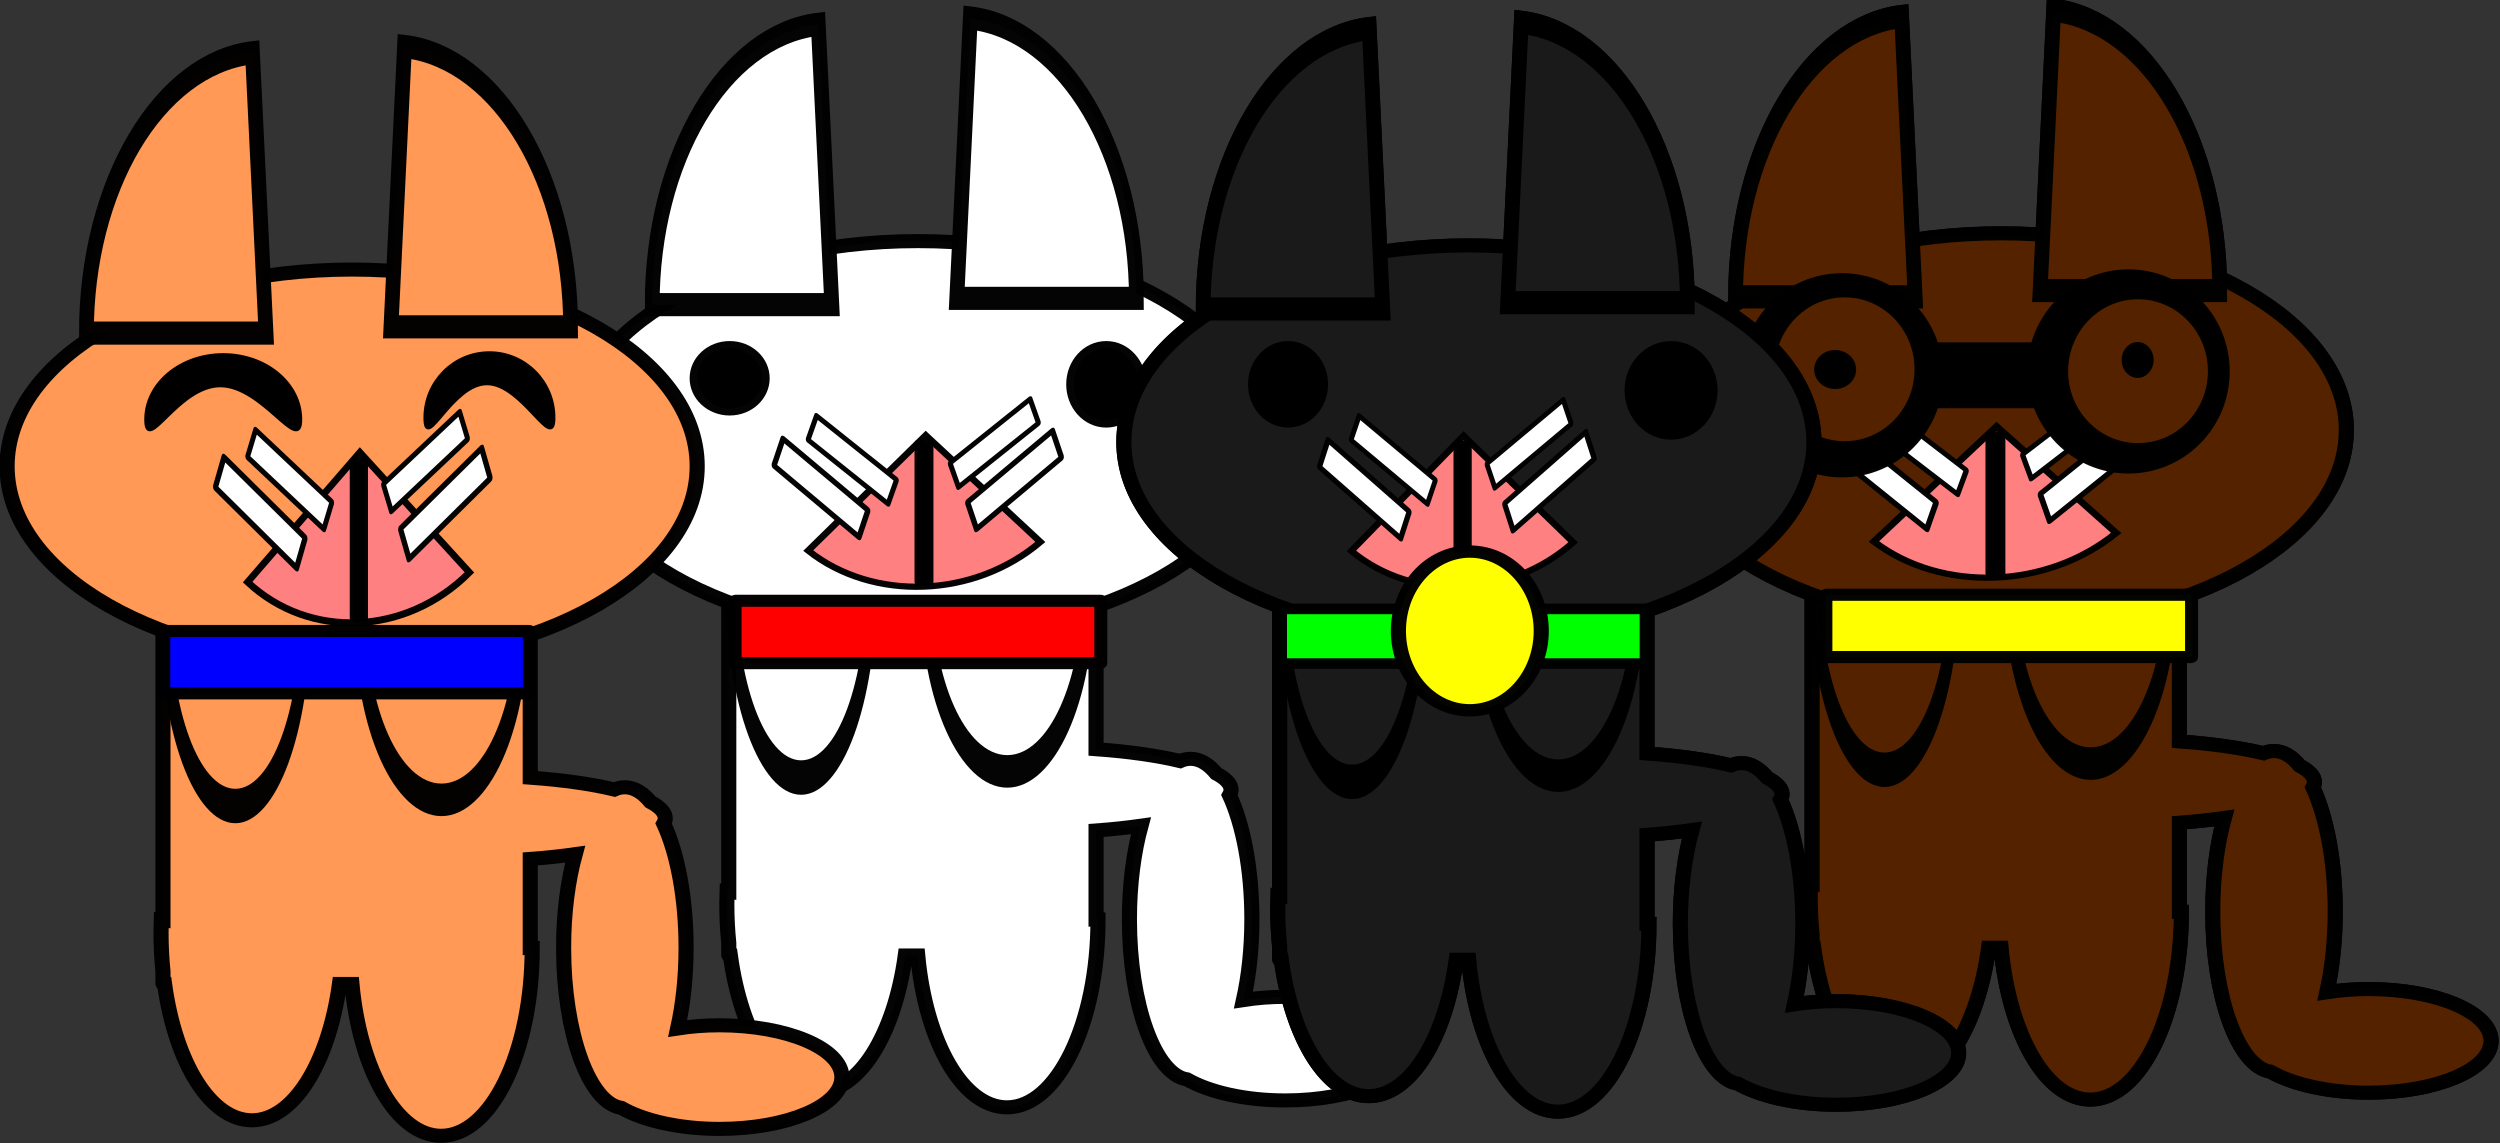 <?xml version="1.0" encoding="UTF-8" standalone="no"?>
<!-- Created with Inkscape (http://www.inkscape.org/) -->

<svg
   xmlns:dc="http://purl.org/dc/elements/1.1/"
   xmlns:cc="http://creativecommons.org/ns#"
   xmlns:rdf="http://www.w3.org/1999/02/22-rdf-syntax-ns#"
   xmlns:svg="http://www.w3.org/2000/svg"
   xmlns="http://www.w3.org/2000/svg"
   xmlns:sodipodi="http://sodipodi.sourceforge.net/DTD/sodipodi-0.dtd"
   xmlns:inkscape="http://www.inkscape.org/namespaces/inkscape"
   width="514.682"
   height="235.365"
   id="svg2"
   version="1.1"
   inkscape:version="0.47 r22583"
   sodipodi:docname="cats.svg">
  <rect width="100%" height="100%" fill="#333333" stroke="none"/>
  <defs
     id="defs4">
    <inkscape:perspective
       sodipodi:type="inkscape:persp3d"
       inkscape:vp_x="0 : 526.18109 : 1"
       inkscape:vp_y="0 : 1000 : 0"
       inkscape:vp_z="744.09448 : 526.18109 : 1"
       inkscape:persp3d-origin="372.04724 : 350.78739 : 1"
       id="perspective10" />
    <inkscape:perspective
       id="perspective2828"
       inkscape:persp3d-origin="0.5 : 0.33333333 : 1"
       inkscape:vp_z="1 : 0.5 : 1"
       inkscape:vp_y="0 : 1000 : 0"
       inkscape:vp_x="0 : 0.5 : 1"
       sodipodi:type="inkscape:persp3d" />
    <inkscape:perspective
       id="perspective2865"
       inkscape:persp3d-origin="0.5 : 0.33333333 : 1"
       inkscape:vp_z="1 : 0.5 : 1"
       inkscape:vp_y="0 : 1000 : 0"
       inkscape:vp_x="0 : 0.5 : 1"
       sodipodi:type="inkscape:persp3d" />
    <inkscape:perspective
       id="perspective2900"
       inkscape:persp3d-origin="0.5 : 0.33333333 : 1"
       inkscape:vp_z="1 : 0.5 : 1"
       inkscape:vp_y="0 : 1000 : 0"
       inkscape:vp_x="0 : 0.5 : 1"
       sodipodi:type="inkscape:persp3d" />
    <inkscape:perspective
       id="perspective3122"
       inkscape:persp3d-origin="0.5 : 0.33333333 : 1"
       inkscape:vp_z="1 : 0.5 : 1"
       inkscape:vp_y="0 : 1000 : 0"
       inkscape:vp_x="0 : 0.5 : 1"
       sodipodi:type="inkscape:persp3d" />
    <inkscape:perspective
       id="perspective3156"
       inkscape:persp3d-origin="0.5 : 0.33333333 : 1"
       inkscape:vp_z="1 : 0.5 : 1"
       inkscape:vp_y="0 : 1000 : 0"
       inkscape:vp_x="0 : 0.5 : 1"
       sodipodi:type="inkscape:persp3d" />
    <inkscape:perspective
       id="perspective3224"
       inkscape:persp3d-origin="0.5 : 0.33333333 : 1"
       inkscape:vp_z="1 : 0.5 : 1"
       inkscape:vp_y="0 : 1000 : 0"
       inkscape:vp_x="0 : 0.5 : 1"
       sodipodi:type="inkscape:persp3d" />
    <inkscape:perspective
       id="perspective3262"
       inkscape:persp3d-origin="0.5 : 0.33333333 : 1"
       inkscape:vp_z="1 : 0.5 : 1"
       inkscape:vp_y="0 : 1000 : 0"
       inkscape:vp_x="0 : 0.5 : 1"
       sodipodi:type="inkscape:persp3d" />
    <inkscape:perspective
       id="perspective3287"
       inkscape:persp3d-origin="0.5 : 0.33333333 : 1"
       inkscape:vp_z="1 : 0.5 : 1"
       inkscape:vp_y="0 : 1000 : 0"
       inkscape:vp_x="0 : 0.5 : 1"
       sodipodi:type="inkscape:persp3d" />
    <inkscape:perspective
       id="perspective3312"
       inkscape:persp3d-origin="0.5 : 0.33333333 : 1"
       inkscape:vp_z="1 : 0.5 : 1"
       inkscape:vp_y="0 : 1000 : 0"
       inkscape:vp_x="0 : 0.5 : 1"
       sodipodi:type="inkscape:persp3d" />
    <inkscape:perspective
       id="perspective3345"
       inkscape:persp3d-origin="0.5 : 0.33333333 : 1"
       inkscape:vp_z="1 : 0.5 : 1"
       inkscape:vp_y="0 : 1000 : 0"
       inkscape:vp_x="0 : 0.5 : 1"
       sodipodi:type="inkscape:persp3d" />
    <inkscape:perspective
       id="perspective3373"
       inkscape:persp3d-origin="0.5 : 0.33333333 : 1"
       inkscape:vp_z="1 : 0.5 : 1"
       inkscape:vp_y="0 : 1000 : 0"
       inkscape:vp_x="0 : 0.5 : 1"
       sodipodi:type="inkscape:persp3d" />
    <inkscape:perspective
       id="perspective3401"
       inkscape:persp3d-origin="0.5 : 0.33333333 : 1"
       inkscape:vp_z="1 : 0.5 : 1"
       inkscape:vp_y="0 : 1000 : 0"
       inkscape:vp_x="0 : 0.5 : 1"
       sodipodi:type="inkscape:persp3d" />
    <inkscape:perspective
       id="perspective3432"
       inkscape:persp3d-origin="0.5 : 0.33333333 : 1"
       inkscape:vp_z="1 : 0.5 : 1"
       inkscape:vp_y="0 : 1000 : 0"
       inkscape:vp_x="0 : 0.5 : 1"
       sodipodi:type="inkscape:persp3d" />
    <inkscape:perspective
       id="perspective3461"
       inkscape:persp3d-origin="0.5 : 0.33333333 : 1"
       inkscape:vp_z="1 : 0.5 : 1"
       inkscape:vp_y="0 : 1000 : 0"
       inkscape:vp_x="0 : 0.5 : 1"
       sodipodi:type="inkscape:persp3d" />
    <inkscape:perspective
       id="perspective3855"
       inkscape:persp3d-origin="0.5 : 0.33333333 : 1"
       inkscape:vp_z="1 : 0.5 : 1"
       inkscape:vp_y="0 : 1000 : 0"
       inkscape:vp_x="0 : 0.5 : 1"
       sodipodi:type="inkscape:persp3d" />
    <inkscape:perspective
       id="perspective3918"
       inkscape:persp3d-origin="0.5 : 0.33333333 : 1"
       inkscape:vp_z="1 : 0.5 : 1"
       inkscape:vp_y="0 : 1000 : 0"
       inkscape:vp_x="0 : 0.5 : 1"
       sodipodi:type="inkscape:persp3d" />
    <inkscape:perspective
       id="perspective3979"
       inkscape:persp3d-origin="0.5 : 0.33333333 : 1"
       inkscape:vp_z="1 : 0.5 : 1"
       inkscape:vp_y="0 : 1000 : 0"
       inkscape:vp_x="0 : 0.5 : 1"
       sodipodi:type="inkscape:persp3d" />
    <inkscape:perspective
       id="perspective4049"
       inkscape:persp3d-origin="0.5 : 0.33333333 : 1"
       inkscape:vp_z="1 : 0.5 : 1"
       inkscape:vp_y="0 : 1000 : 0"
       inkscape:vp_x="0 : 0.5 : 1"
       sodipodi:type="inkscape:persp3d" />
    <inkscape:perspective
       id="perspective4134"
       inkscape:persp3d-origin="0.5 : 0.33333333 : 1"
       inkscape:vp_z="1 : 0.5 : 1"
       inkscape:vp_y="0 : 1000 : 0"
       inkscape:vp_x="0 : 0.5 : 1"
       sodipodi:type="inkscape:persp3d" />
    <inkscape:perspective
       id="perspective4156"
       inkscape:persp3d-origin="0.5 : 0.33333333 : 1"
       inkscape:vp_z="1 : 0.5 : 1"
       inkscape:vp_y="0 : 1000 : 0"
       inkscape:vp_x="0 : 0.5 : 1"
       sodipodi:type="inkscape:persp3d" />
    <inkscape:perspective
       id="perspective4295"
       inkscape:persp3d-origin="0.5 : 0.33333333 : 1"
       inkscape:vp_z="1 : 0.5 : 1"
       inkscape:vp_y="0 : 1000 : 0"
       inkscape:vp_x="0 : 0.5 : 1"
       sodipodi:type="inkscape:persp3d" />
    <inkscape:perspective
       id="perspective5451"
       inkscape:persp3d-origin="0.5 : 0.33333333 : 1"
       inkscape:vp_z="1 : 0.5 : 1"
       inkscape:vp_y="0 : 1000 : 0"
       inkscape:vp_x="0 : 0.5 : 1"
       sodipodi:type="inkscape:persp3d" />
    <inkscape:perspective
       id="perspective5506"
       inkscape:persp3d-origin="0.5 : 0.33333333 : 1"
       inkscape:vp_z="1 : 0.5 : 1"
       inkscape:vp_y="0 : 1000 : 0"
       inkscape:vp_x="0 : 0.5 : 1"
       sodipodi:type="inkscape:persp3d" />
    <inkscape:perspective
       id="perspective5543"
       inkscape:persp3d-origin="0.5 : 0.33333333 : 1"
       inkscape:vp_z="1 : 0.5 : 1"
       inkscape:vp_y="0 : 1000 : 0"
       inkscape:vp_x="0 : 0.5 : 1"
       sodipodi:type="inkscape:persp3d" />
    <inkscape:perspective
       id="perspective5580"
       inkscape:persp3d-origin="0.5 : 0.33333333 : 1"
       inkscape:vp_z="1 : 0.5 : 1"
       inkscape:vp_y="0 : 1000 : 0"
       inkscape:vp_x="0 : 0.5 : 1"
       sodipodi:type="inkscape:persp3d" />
    <inkscape:perspective
       id="perspective5602"
       inkscape:persp3d-origin="0.5 : 0.33333333 : 1"
       inkscape:vp_z="1 : 0.5 : 1"
       inkscape:vp_y="0 : 1000 : 0"
       inkscape:vp_x="0 : 0.5 : 1"
       sodipodi:type="inkscape:persp3d" />
    <inkscape:perspective
       id="perspective5719"
       inkscape:persp3d-origin="0.5 : 0.33333333 : 1"
       inkscape:vp_z="1 : 0.5 : 1"
       inkscape:vp_y="0 : 1000 : 0"
       inkscape:vp_x="0 : 0.5 : 1"
       sodipodi:type="inkscape:persp3d" />
    <inkscape:perspective
       id="perspective5776"
       inkscape:persp3d-origin="0.5 : 0.33333333 : 1"
       inkscape:vp_z="1 : 0.5 : 1"
       inkscape:vp_y="0 : 1000 : 0"
       inkscape:vp_x="0 : 0.5 : 1"
       sodipodi:type="inkscape:persp3d" />
    <inkscape:perspective
       id="perspective5839"
       inkscape:persp3d-origin="0.5 : 0.33333333 : 1"
       inkscape:vp_z="1 : 0.5 : 1"
       inkscape:vp_y="0 : 1000 : 0"
       inkscape:vp_x="0 : 0.5 : 1"
       sodipodi:type="inkscape:persp3d" />
    <inkscape:perspective
       id="perspective5891"
       inkscape:persp3d-origin="0.5 : 0.33333333 : 1"
       inkscape:vp_z="1 : 0.5 : 1"
       inkscape:vp_y="0 : 1000 : 0"
       inkscape:vp_x="0 : 0.5 : 1"
       sodipodi:type="inkscape:persp3d" />
    <inkscape:perspective
       id="perspective5959"
       inkscape:persp3d-origin="0.5 : 0.33333333 : 1"
       inkscape:vp_z="1 : 0.5 : 1"
       inkscape:vp_y="0 : 1000 : 0"
       inkscape:vp_x="0 : 0.5 : 1"
       sodipodi:type="inkscape:persp3d" />
    <inkscape:perspective
       id="perspective5983"
       inkscape:persp3d-origin="0.5 : 0.33333333 : 1"
       inkscape:vp_z="1 : 0.5 : 1"
       inkscape:vp_y="0 : 1000 : 0"
       inkscape:vp_x="0 : 0.5 : 1"
       sodipodi:type="inkscape:persp3d" />
    <inkscape:perspective
       id="perspective6020"
       inkscape:persp3d-origin="0.5 : 0.33333333 : 1"
       inkscape:vp_z="1 : 0.5 : 1"
       inkscape:vp_y="0 : 1000 : 0"
       inkscape:vp_x="0 : 0.5 : 1"
       sodipodi:type="inkscape:persp3d" />
    <inkscape:perspective
       id="perspective6042"
       inkscape:persp3d-origin="0.5 : 0.33333333 : 1"
       inkscape:vp_z="1 : 0.5 : 1"
       inkscape:vp_y="0 : 1000 : 0"
       inkscape:vp_x="0 : 0.5 : 1"
       sodipodi:type="inkscape:persp3d" />
    <inkscape:perspective
       id="perspective6066"
       inkscape:persp3d-origin="0.5 : 0.33333333 : 1"
       inkscape:vp_z="1 : 0.5 : 1"
       inkscape:vp_y="0 : 1000 : 0"
       inkscape:vp_x="0 : 0.5 : 1"
       sodipodi:type="inkscape:persp3d" />
  </defs>
  <sodipodi:namedview
     id="base"
     pagecolor="#ffffff"
     bordercolor="#666666"
     borderopacity="1.0"
     inkscape:pageopacity="0.0"
     inkscape:pageshadow="2"
     inkscape:zoom="0.3"
     inkscape:cx="297.34119"
     inkscape:cy="88.275677"
     inkscape:document-units="px"
     inkscape:current-layer="layer1"
     showgrid="false"
     inkscape:window-width="1022"
     inkscape:window-height="688"
     inkscape:window-x="0"
     inkscape:window-y="27"
     inkscape:window-maximized="1" />
  <g
     inkscape:label="Layer 1"
     inkscape:groupmode="layer"
     id="layer1"
     transform="translate(-77.659,-473.01)">
    <g
       id="g6194"
       transform="matrix(0.802,0,0,0.746,15.346,179.856)">
      <g
         transform="translate(-26.667,10)"
         id="g6087">
        <g
           id="g3798">
          <g
             id="g3057">
            <path
               style="color:#000000;fill:#ffffff;fill-opacity:1;fill-rule:nonzero;stroke:#000000;stroke-width:3.882;stroke-miterlimit:4;stroke-opacity:0.984;stroke-dasharray:none;marker:none;visibility:visible;display:inline;overflow:visible;enable-background:accumulate"
               d="m 291.531,523.781 c -0.062,0 -0.094,0.062 -0.094,0.125 l 0,105.156 L 291,629 c -0.035,1.147 -0.062,2.319 -0.062,3.469 0,3.689 0.17,7.279 0.5,10.75 l 0,3.312 c 0,0.062 0.031,0.125 0.094,0.125 l 0.312,0 c 2.783,21.715 11.761,37.625 22.438,37.625 10.677,0 19.686,-15.909 22.469,-37.625 l 3.188,0 c 2.085,23.876 11.539,41.906 22.906,41.906 12.896,0 23.375,-23.192 23.375,-51.812 l -0.5,0 0,-24.594 c 4.105,-0.316 7.968,-0.773 11.531,-1.312 -1.854,7.269 -2.969,16.177 -2.969,25.812 0,23.571 6.539,42.82 14.781,44.188 5.727,3.507 14.873,5.812 25.219,5.812 17.358,0 31.438,-6.391 31.438,-14.281 0,-7.89 -14.08,-14.312 -31.438,-14.312 -3.773,0 -7.367,0.321 -10.719,0.875 1.36,-6.554 2.156,-14.142 2.156,-22.281 0,-13.795 -2.241,-26.128 -5.75,-34.25 0.258,-0.485 0.406,-0.968 0.406,-1.469 0,-1.596 -1.335,-3.111 -3.781,-4.5 -2.005,-2.614 -4.24,-4.062 -6.594,-4.062 -0.913,0 -1.817,0.204 -2.688,0.625 -5.798,-1.501 -13.2,-2.634 -21.594,-3.281 l 0,-65.812 c 0,-0.062 -0.062,-0.125 -0.125,-0.125 l -94.062,0 z"
               id="rect2816" />
            <path
               sodipodi:type="arc"
               style="color:#000000;fill:#ffffff;fill-opacity:1;fill-rule:nonzero;stroke:#000000;stroke-width:3.882;stroke-miterlimit:4;stroke-opacity:0.984;stroke-dasharray:none;marker:none;visibility:visible;display:inline;overflow:visible;enable-background:accumulate"
               id="path2818"
               sodipodi:cx="320"
               sodipodi:cy="576.64789"
               sodipodi:rx="25.714285"
               sodipodi:ry="21.428572"
               d="m 345.714,576.648 c 0,11.835 -11.513,21.429 -25.714,21.429 -14.202,0 -25.714,-9.594 -25.714,-21.429 0,-0.476 0.019,-0.951 0.057,-1.425 L 320,576.648 z"
               sodipodi:start="0"
               sodipodi:end="3.2081608"
               transform="matrix(0.699,0,0,2.448,86.33,-866.542)" />
            <path
               sodipodi:type="arc"
               style="color:#000000;fill:#ffffff;fill-opacity:1;fill-rule:nonzero;stroke:#000000;stroke-width:3.882;stroke-miterlimit:4;stroke-opacity:0.984;stroke-dasharray:none;marker:none;visibility:visible;display:inline;overflow:visible;enable-background:accumulate"
               id="path2818-9"
               sodipodi:cx="320"
               sodipodi:cy="576.64789"
               sodipodi:rx="25.714285"
               sodipodi:ry="21.428572"
               d="m 345.714,576.648 c 0,11.835 -11.513,21.429 -25.714,21.429 -14.202,0 -25.714,-9.594 -25.714,-21.429 0,-0.476 0.019,-0.951 0.057,-1.425 L 320,576.648 z"
               sodipodi:start="0"
               sodipodi:end="3.2081608"
               transform="matrix(0.806,0,0,2.313,105.013,-787.504)" />
            <path
               sodipodi:type="arc"
               style="color:#000000;fill:#ffffff;fill-opacity:1;fill-rule:nonzero;stroke:#000000;stroke-width:3.882;stroke-miterlimit:4;stroke-opacity:0.984;stroke-dasharray:none;marker:none;visibility:visible;display:inline;overflow:visible;enable-background:accumulate"
               id="path3055"
               sodipodi:cx="340"
               sodipodi:cy="503.79074"
               sodipodi:rx="88.571426"
               sodipodi:ry="54.285713"
               d="m 428.571,503.791 c 0,29.981 -39.655,54.286 -88.571,54.286 -48.917,0 -88.571,-24.305 -88.571,-54.286 0,-29.981 39.655,-54.286 88.571,-54.286 48.917,0 88.571,24.305 88.571,54.286 z" />
          </g>
          <path
             transform="matrix(0.978,0,0,-1.646,910.221,1644.911)"
             sodipodi:end="1.4951832"
             sodipodi:start="0"
             d="m -525.714,716.648 c 0,24.655 -18.997,45.146 -43.582,47.008 l -3.561,-47.008 z"
             sodipodi:ry="47.142857"
             sodipodi:rx="47.142857"
             sodipodi:cy="716.64789"
             sodipodi:cx="-572.85712"
             id="path3451"
             style="color:#000000;fill:#ffffff;fill-opacity:1;fill-rule:nonzero;stroke:#000000;stroke-width:3.882;stroke-miterlimit:4;stroke-opacity:0.984;stroke-dasharray:none;marker:none;visibility:visible;display:inline;overflow:visible;enable-background:accumulate"
             sodipodi:type="arc" />
          <path
             transform="matrix(-0.978,0,0,-1.646,-242.364,1646.645)"
             sodipodi:end="1.4951832"
             sodipodi:start="0"
             d="m -525.714,716.648 c 0,24.655 -18.997,45.146 -43.582,47.008 l -3.561,-47.008 z"
             sodipodi:ry="47.142857"
             sodipodi:rx="47.142857"
             sodipodi:cy="716.64789"
             sodipodi:cx="-572.85712"
             id="path3451-1"
             style="color:#000000;fill:#ffffff;fill-opacity:1;fill-rule:nonzero;stroke:#000000;stroke-width:3.882;stroke-miterlimit:4;stroke-opacity:0.984;stroke-dasharray:none;marker:none;visibility:visible;display:inline;overflow:visible;enable-background:accumulate"
             sodipodi:type="arc" />
        </g>
        <path
           sodipodi:type="arc"
           style="color:#000000;fill:#ff8080;fill-opacity:1;fill-rule:nonzero;stroke:#000000;stroke-width:3.882;stroke-miterlimit:4;stroke-opacity:0.984;stroke-dasharray:none;marker:none;visibility:visible;display:inline;overflow:visible;enable-background:accumulate"
           id="path4120-1-3-8"
           sodipodi:cx="-695"
           sodipodi:cy="565.6955"
           sodipodi:rx="91.666664"
           sodipodi:ry="96.666664"
           d="m -603.333,565.696 c 0,50.555 -36.939,92.571 -84.742,96.39 L -695,565.696 z"
           sodipodi:start="0"
           sodipodi:end="1.4951832"
           transform="matrix(0.321,0.321,-0.336,0.307,755.168,552.528)" />
        <rect
           style="color:#000000;fill:#000000;fill-opacity:1;fill-rule:nonzero;stroke:#000000;stroke-width:1.763;stroke-miterlimit:4;stroke-opacity:0.984;stroke-dasharray:none;marker:none;visibility:visible;display:inline;overflow:visible;enable-background:accumulate"
           id="rect4122-8-3-8"
           width="3.099"
           height="38.471"
           x="340"
           y="505.201"
           ry="0.044" />
        <rect
           style="color:#000000;fill:#ffffff;fill-opacity:1;fill-rule:nonzero;stroke:#000000;stroke-width:1.574;stroke-miterlimit:4;stroke-opacity:0.984;stroke-dasharray:none;marker:none;visibility:visible;display:inline;overflow:visible;enable-background:accumulate"
           id="rect4124-9-8-8"
           width="29.41"
           height="7.767"
           x="486.711"
           y="186.553"
           ry="0.047"
           transform="matrix(0.742,0.67,-0.299,0.954,0,0)" />
        <rect
           style="color:#000000;fill:#ffffff;fill-opacity:1;fill-rule:nonzero;stroke:#000000;stroke-width:1.574;stroke-miterlimit:4;stroke-opacity:0.984;stroke-dasharray:none;marker:none;visibility:visible;display:inline;overflow:visible;enable-background:accumulate"
           id="rect4124-8-6-6-9"
           width="29.41"
           height="7.767"
           x="-228.205"
           y="686.327"
           ry="0.047"
           transform="matrix(-0.742,0.67,0.299,0.954,0,0)" />
        <rect
           style="color:#000000;fill:#ffffff;fill-opacity:1;fill-rule:nonzero;stroke:#000000;stroke-width:1.433;stroke-miterlimit:4;stroke-opacity:0.984;stroke-dasharray:none;marker:none;visibility:visible;display:inline;overflow:visible;enable-background:accumulate"
           id="rect4124-8-8-4-0-7"
           width="27.078"
           height="6.985"
           x="-211.864"
           y="664.457"
           ry="0.042"
           transform="matrix(-0.759,0.652,0.313,0.95,0,0)" />
        <rect
           style="color:#000000;fill:#ffffff;fill-opacity:1;fill-rule:nonzero;stroke:#000000;stroke-width:1.433;stroke-miterlimit:4;stroke-opacity:0.984;stroke-dasharray:none;marker:none;visibility:visible;display:inline;overflow:visible;enable-background:accumulate"
           id="rect4124-8-8-3-3-4-7"
           width="27.078"
           height="6.985"
           x="490.798"
           y="187.075"
           ry="0.042"
           transform="matrix(0.759,0.652,-0.313,0.95,0,0)" />
        <path
           sodipodi:type="arc"
           style="color:#000000;fill:#000000;fill-opacity:1;fill-rule:nonzero;stroke:#000000;stroke-width:3.882;stroke-miterlimit:4;stroke-opacity:0.984;stroke-dasharray:none;marker:none;visibility:visible;display:inline;overflow:visible;enable-background:accumulate"
           id="path5910"
           sodipodi:cx="291.66666"
           sodipodi:cy="487.36218"
           sodipodi:rx="8.333333"
           sodipodi:ry="8.333333"
           d="m 300,487.362 c 0,4.602 -3.731,8.333 -8.333,8.333 -4.602,0 -8.333,-3.731 -8.333,-8.333 0,-4.602 3.731,-8.333 8.333,-8.333 4.602,0 8.333,3.731 8.333,8.333 z" />
        <path
           sodipodi:type="arc"
           style="color:#000000;fill:#000000;fill-opacity:1;fill-rule:nonzero;stroke:#000000;stroke-width:3.882;stroke-miterlimit:4;stroke-opacity:0.984;stroke-dasharray:none;marker:none;visibility:visible;display:inline;overflow:visible;enable-background:accumulate"
           id="path5912"
           sodipodi:cx="388.33334"
           sodipodi:cy="489.02884"
           sodipodi:rx="8.333333"
           sodipodi:ry="10"
           d="m 396.667,489.029 c 0,5.523 -3.731,10 -8.333,10 -4.602,0 -8.333,-4.477 -8.333,-10 0,-5.523 3.731,-10 8.333,-10 4.602,0 8.333,4.477 8.333,10 z" />
        <rect
           style="color:#000000;fill:#ff0000;fill-opacity:1;fill-rule:nonzero;stroke:#000000;stroke-width:3.343;stroke-miterlimit:4;stroke-opacity:0.984;stroke-dasharray:none;marker:none;visibility:visible;display:inline;overflow:visible;enable-background:accumulate"
           id="rect5973"
           width="93.872"
           height="17.206"
           x="293.064"
           y="548.759"
           ry="0.061" />
      </g>
      <g
         transform="translate(-833.333,20)"
         id="g6172">
        <g
           transform="translate(560,-163.333)"
           id="g3953-5-5"
           style="fill:#ff9955">
          <g
             id="g3798-2-9-4-4"
             transform="translate(98.093,184.519)"
             style="fill:#ff9955">
            <g
               id="g4111"
               transform="translate(3.333,-23.333)">
              <g
                 style="fill:#ff9955"
                 id="g3057-9-6-4-1">
                <path
                   style="color:#000000;fill:#ff9955;fill-opacity:1;fill-rule:nonzero;stroke:#000000;stroke-width:3.882;stroke-miterlimit:4;stroke-opacity:0.984;stroke-dasharray:none;marker:none;visibility:visible;display:inline;overflow:visible;enable-background:accumulate"
                   d="m 291.531,523.781 c -0.062,0 -0.094,0.062 -0.094,0.125 l 0,105.156 L 291,629 c -0.035,1.147 -0.062,2.319 -0.062,3.469 0,3.689 0.17,7.279 0.5,10.75 l 0,3.312 c 0,0.062 0.031,0.125 0.094,0.125 l 0.312,0 c 2.783,21.715 11.761,37.625 22.438,37.625 10.677,0 19.686,-15.909 22.469,-37.625 l 3.188,0 c 2.085,23.876 11.539,41.906 22.906,41.906 12.896,0 23.375,-23.192 23.375,-51.812 l -0.5,0 0,-24.594 c 4.105,-0.316 7.968,-0.773 11.531,-1.312 -1.854,7.269 -2.969,16.177 -2.969,25.812 0,23.571 6.539,42.82 14.781,44.188 5.727,3.507 14.873,5.812 25.219,5.812 17.358,0 31.438,-6.391 31.438,-14.281 0,-7.89 -14.08,-14.312 -31.438,-14.312 -3.773,0 -7.367,0.321 -10.719,0.875 1.36,-6.554 2.156,-14.142 2.156,-22.281 0,-13.795 -2.241,-26.128 -5.75,-34.25 0.258,-0.485 0.406,-0.968 0.406,-1.469 0,-1.596 -1.335,-3.111 -3.781,-4.5 -2.005,-2.614 -4.24,-4.062 -6.594,-4.062 -0.913,0 -1.817,0.204 -2.688,0.625 -5.798,-1.501 -13.2,-2.634 -21.594,-3.281 l 0,-65.812 c 0,-0.062 -0.062,-0.125 -0.125,-0.125 l -94.062,0 z"
                   id="rect2816-3-3-4-8" />
                <path
                   sodipodi:type="arc"
                   style="color:#000000;fill:#ff9955;fill-opacity:1;fill-rule:nonzero;stroke:#000000;stroke-width:3.882;stroke-miterlimit:4;stroke-opacity:0.984;stroke-dasharray:none;marker:none;visibility:visible;display:inline;overflow:visible;enable-background:accumulate"
                   id="path2818-90-8-7-5"
                   sodipodi:cx="320"
                   sodipodi:cy="576.64789"
                   sodipodi:rx="25.714285"
                   sodipodi:ry="21.428572"
                   d="m 345.714,576.648 c 0,11.835 -11.513,21.429 -25.714,21.429 -14.202,0 -25.714,-9.594 -25.714,-21.429 0,-0.476 0.019,-0.951 0.057,-1.425 L 320,576.648 z"
                   sodipodi:start="0"
                   sodipodi:end="3.2081608"
                   transform="matrix(0.699,0,0,2.448,86.33,-866.542)" />
                <path
                   sodipodi:type="arc"
                   style="color:#000000;fill:#ff9955;fill-opacity:1;fill-rule:nonzero;stroke:#000000;stroke-width:3.882;stroke-miterlimit:4;stroke-opacity:0.984;stroke-dasharray:none;marker:none;visibility:visible;display:inline;overflow:visible;enable-background:accumulate"
                   id="path2818-9-8-5-6-9"
                   sodipodi:cx="320"
                   sodipodi:cy="576.64789"
                   sodipodi:rx="25.714285"
                   sodipodi:ry="21.428572"
                   d="m 345.714,576.648 c 0,11.835 -11.513,21.429 -25.714,21.429 -14.202,0 -25.714,-9.594 -25.714,-21.429 0,-0.476 0.019,-0.951 0.057,-1.425 L 320,576.648 z"
                   sodipodi:start="0"
                   sodipodi:end="3.2081608"
                   transform="matrix(0.806,0,0,2.313,105.013,-787.504)" />
                <path
                   sodipodi:type="arc"
                   style="color:#000000;fill:#ff9955;fill-opacity:1;fill-rule:nonzero;stroke:#000000;stroke-width:3.882;stroke-miterlimit:4;stroke-opacity:0.984;stroke-dasharray:none;marker:none;visibility:visible;display:inline;overflow:visible;enable-background:accumulate"
                   id="path3055-8-6-3-7"
                   sodipodi:cx="340"
                   sodipodi:cy="503.79074"
                   sodipodi:rx="88.571426"
                   sodipodi:ry="54.285713"
                   d="m 428.571,503.791 c 0,29.981 -39.655,54.286 -88.571,54.286 -48.917,0 -88.571,-24.305 -88.571,-54.286 0,-29.981 39.655,-54.286 88.571,-54.286 48.917,0 88.571,24.305 88.571,54.286 z" />
              </g>
              <path
                 transform="matrix(0.978,0,0,-1.646,910.221,1644.911)"
                 sodipodi:end="1.4951832"
                 sodipodi:start="0"
                 d="m -525.714,716.648 c 0,24.655 -18.997,45.146 -43.582,47.008 l -3.561,-47.008 z"
                 sodipodi:ry="47.142857"
                 sodipodi:rx="47.142857"
                 sodipodi:cy="716.64789"
                 sodipodi:cx="-572.85712"
                 id="path3451-5-1-1-5"
                 style="color:#000000;fill:#ff9955;fill-opacity:1;fill-rule:nonzero;stroke:#000000;stroke-width:3.882;stroke-miterlimit:4;stroke-opacity:0.984;stroke-dasharray:none;marker:none;visibility:visible;display:inline;overflow:visible;enable-background:accumulate"
                 sodipodi:type="arc" />
              <path
                 transform="matrix(-0.978,0,0,-1.646,-242.364,1646.645)"
                 sodipodi:end="1.4951832"
                 sodipodi:start="0"
                 d="m -525.714,716.648 c 0,24.655 -18.997,45.146 -43.582,47.008 l -3.561,-47.008 z"
                 sodipodi:ry="47.142857"
                 sodipodi:rx="47.142857"
                 sodipodi:cy="716.64789"
                 sodipodi:cx="-572.85712"
                 id="path3451-1-0-1-7-3"
                 style="color:#000000;fill:#ff9955;fill-opacity:1;fill-rule:nonzero;stroke:#000000;stroke-width:3.882;stroke-miterlimit:4;stroke-opacity:0.984;stroke-dasharray:none;marker:none;visibility:visible;display:inline;overflow:visible;enable-background:accumulate"
                 sodipodi:type="arc" />
            </g>
          </g>
        </g>
        <g
           id="g5756"
           transform="matrix(0.444,0,0,0.5,1106.75,154.682)">
          <path
             transform="matrix(0.691,0.723,-0.723,0.691,656.493,797.83)"
             sodipodi:end="1.4951832"
             sodipodi:start="0"
             d="m -603.333,565.696 c 0,50.555 -36.939,92.571 -84.742,96.39 L -695,565.696 z"
             sodipodi:ry="96.666664"
             sodipodi:rx="91.666664"
             sodipodi:cy="565.6955"
             sodipodi:cx="-695"
             id="path4120-1"
             style="color:#000000;fill:#ff8080;fill-opacity:1;fill-rule:nonzero;stroke:#000000;stroke-width:3.882;stroke-miterlimit:4;stroke-opacity:0.984;stroke-dasharray:none;marker:none;visibility:visible;display:inline;overflow:visible;enable-background:accumulate"
             sodipodi:type="arc" />
          <rect
             ry="0.1"
             y="691.211"
             x="-236.667"
             height="86.667"
             width="6.667"
             id="rect4122-8"
             style="color:#000000;fill:#000000;fill-opacity:1;fill-rule:nonzero;stroke:#000000;stroke-width:3.882;stroke-miterlimit:4;stroke-opacity:0.984;stroke-dasharray:none;marker:none;visibility:visible;display:inline;overflow:visible;enable-background:accumulate" />
          <rect
             transform="matrix(0.727,0.687,-0.287,0.958,0,0)"
             ry="0.105"
             y="799.842"
             x="-112.495"
             height="17.428"
             width="64.628"
             id="rect4124-9"
             style="color:#000000;fill:#ffffff;fill-opacity:1;fill-rule:nonzero;stroke:#000000;stroke-width:3.496;stroke-miterlimit:4;stroke-opacity:0.984;stroke-dasharray:none;marker:none;visibility:visible;display:inline;overflow:visible;enable-background:accumulate" />
          <rect
             transform="matrix(-0.727,0.687,0.287,0.958,0,0)"
             ry="0.105"
             y="431.603"
             x="393.695"
             height="17.428"
             width="64.628"
             id="rect4124-8-6"
             style="color:#000000;fill:#ffffff;fill-opacity:1;fill-rule:nonzero;stroke:#000000;stroke-width:3.496;stroke-miterlimit:4;stroke-opacity:0.984;stroke-dasharray:none;marker:none;visibility:visible;display:inline;overflow:visible;enable-background:accumulate" />
          <rect
             transform="matrix(-0.743,0.669,0.3,0.954,0,0)"
             ry="0.094"
             y="413.638"
             x="402.639"
             height="15.669"
             width="59.436"
             id="rect4124-8-8-4"
             style="color:#000000;fill:#ffffff;fill-opacity:1;fill-rule:nonzero;stroke:#000000;stroke-width:3.179;stroke-miterlimit:4;stroke-opacity:0.984;stroke-dasharray:none;marker:none;visibility:visible;display:inline;overflow:visible;enable-background:accumulate" />
          <rect
             transform="matrix(0.743,0.669,-0.3,0.954,0,0)"
             ry="0.094"
             y="766.055"
             x="-85.092"
             height="15.669"
             width="59.436"
             id="rect4124-8-8-3-3"
             style="color:#000000;fill:#ffffff;fill-opacity:1;fill-rule:nonzero;stroke:#000000;stroke-width:3.179;stroke-miterlimit:4;stroke-opacity:0.984;stroke-dasharray:none;marker:none;visibility:visible;display:inline;overflow:visible;enable-background:accumulate" />
        </g>
        <path
           style="color:#000000;fill:#000000;fill-opacity:1;fill-rule:nonzero;stroke:#000000;stroke-width:0.928;stroke-miterlimit:4;stroke-opacity:0.984;marker:none;visibility:visible;display:inline;overflow:visible;enable-background:accumulate"
           d="m 988.144,488.729 c 0,9.855 -9.617,-9.347 -20.558,-9.347 -10.941,0 -19.063,19.201 -19.063,9.347 0,-9.855 8.869,-17.843 19.81,-17.843 10.941,0 19.81,7.989 19.81,17.843 z"
           id="path5922"
           sodipodi:nodetypes="csssc" />
        <path
           style="color:#000000;fill:#000000;fill-opacity:1;fill-rule:nonzero;stroke:#000000;stroke-width:0.849;stroke-miterlimit:4;stroke-opacity:0.984;marker:none;visibility:visible;display:inline;overflow:visible;enable-background:accumulate"
           d="m 1053.183,488.239 c 0,9.892 -8.018,-9.382 -17.14,-9.382 -9.122,0 -15.893,19.275 -15.893,9.382 0,-9.892 7.395,-17.912 16.517,-17.912 9.122,0 16.517,8.019 16.517,17.912 z"
           id="path5922-2"
           sodipodi:nodetypes="csssc" />
        <rect
           style="color:#000000;fill:#0000ff;fill-opacity:1;fill-rule:nonzero;stroke:#000000;stroke-width:3.343;stroke-miterlimit:4;stroke-opacity:0.984;stroke-dasharray:none;marker:none;visibility:visible;display:inline;overflow:visible;enable-background:accumulate"
           id="rect5973-2"
           width="93.872"
           height="17.206"
           x="953.064"
           y="547.093"
           ry="0.061" />
      </g>
      <g
         transform="translate(-196.667,0)"
         id="g6137">
        <g
           transform="translate(93.333,-376.667)"
           id="g3953-5"
           style="fill:#552200">
          <g
             id="g3798-2-98"
             transform="translate(354.76,384.519)"
             style="fill:#552200">
            <g
               id="g3057-9-4"
               style="fill:#552200">
              <path
                 id="rect2816-3-8"
                 d="m 291.531,523.781 c -0.062,0 -0.094,0.062 -0.094,0.125 l 0,105.156 L 291,629 c -0.035,1.147 -0.062,2.319 -0.062,3.469 0,3.689 0.17,7.279 0.5,10.75 l 0,3.312 c 0,0.062 0.031,0.125 0.094,0.125 l 0.312,0 c 2.783,21.715 11.761,37.625 22.438,37.625 10.677,0 19.686,-15.909 22.469,-37.625 l 3.188,0 c 2.085,23.876 11.539,41.906 22.906,41.906 12.896,0 23.375,-23.192 23.375,-51.812 l -0.5,0 0,-24.594 c 4.105,-0.316 7.968,-0.773 11.531,-1.312 -1.854,7.269 -2.969,16.177 -2.969,25.812 0,23.571 6.539,42.82 14.781,44.188 5.727,3.507 14.873,5.812 25.219,5.812 17.358,0 31.438,-6.391 31.438,-14.281 0,-7.89 -14.08,-14.312 -31.438,-14.312 -3.773,0 -7.367,0.321 -10.719,0.875 1.36,-6.554 2.156,-14.142 2.156,-22.281 0,-13.795 -2.241,-26.128 -5.75,-34.25 0.258,-0.485 0.406,-0.968 0.406,-1.469 0,-1.596 -1.335,-3.111 -3.781,-4.5 -2.005,-2.614 -4.24,-4.062 -6.594,-4.062 -0.913,0 -1.817,0.204 -2.688,0.625 -5.798,-1.501 -13.2,-2.634 -21.594,-3.281 l 0,-65.812 c 0,-0.062 -0.062,-0.125 -0.125,-0.125 l -94.062,0 z"
                 style="color:#000000;fill:#552200;fill-opacity:1;fill-rule:nonzero;stroke:#000000;stroke-width:3.882;stroke-miterlimit:4;stroke-opacity:0.984;stroke-dasharray:none;marker:none;visibility:visible;display:inline;overflow:visible;enable-background:accumulate" />
              <path
                 transform="matrix(0.699,0,0,2.448,86.33,-866.542)"
                 sodipodi:end="3.2081608"
                 sodipodi:start="0"
                 d="m 345.714,576.648 c 0,11.835 -11.513,21.429 -25.714,21.429 -14.202,0 -25.714,-9.594 -25.714,-21.429 0,-0.476 0.019,-0.951 0.057,-1.425 L 320,576.648 z"
                 sodipodi:ry="21.428572"
                 sodipodi:rx="25.714285"
                 sodipodi:cy="576.64789"
                 sodipodi:cx="320"
                 id="path2818-90-1"
                 style="color:#000000;fill:#552200;fill-opacity:1;fill-rule:nonzero;stroke:#000000;stroke-width:3.882;stroke-miterlimit:4;stroke-opacity:0.984;stroke-dasharray:none;marker:none;visibility:visible;display:inline;overflow:visible;enable-background:accumulate"
                 sodipodi:type="arc" />
              <path
                 transform="matrix(0.806,0,0,2.313,105.013,-787.504)"
                 sodipodi:end="3.2081608"
                 sodipodi:start="0"
                 d="m 345.714,576.648 c 0,11.835 -11.513,21.429 -25.714,21.429 -14.202,0 -25.714,-9.594 -25.714,-21.429 0,-0.476 0.019,-0.951 0.057,-1.425 L 320,576.648 z"
                 sodipodi:ry="21.428572"
                 sodipodi:rx="25.714285"
                 sodipodi:cy="576.64789"
                 sodipodi:cx="320"
                 id="path2818-9-8-0"
                 style="color:#000000;fill:#552200;fill-opacity:1;fill-rule:nonzero;stroke:#000000;stroke-width:3.882;stroke-miterlimit:4;stroke-opacity:0.984;stroke-dasharray:none;marker:none;visibility:visible;display:inline;overflow:visible;enable-background:accumulate"
                 sodipodi:type="arc" />
              <path
                 d="m 428.571,503.791 c 0,29.981 -39.655,54.286 -88.571,54.286 -48.917,0 -88.571,-24.305 -88.571,-54.286 0,-29.981 39.655,-54.286 88.571,-54.286 48.917,0 88.571,24.305 88.571,54.286 z"
                 sodipodi:ry="54.285713"
                 sodipodi:rx="88.571426"
                 sodipodi:cy="503.79074"
                 sodipodi:cx="340"
                 id="path3055-8-3"
                 style="color:#000000;fill:#552200;fill-opacity:1;fill-rule:nonzero;stroke:#000000;stroke-width:3.882;stroke-miterlimit:4;stroke-opacity:0.984;stroke-dasharray:none;marker:none;visibility:visible;display:inline;overflow:visible;enable-background:accumulate"
                 sodipodi:type="arc" />
            </g>
            <path
               sodipodi:type="arc"
               style="color:#000000;fill:#552200;fill-opacity:1;fill-rule:nonzero;stroke:#000000;stroke-width:3.882;stroke-miterlimit:4;stroke-opacity:0.984;stroke-dasharray:none;marker:none;visibility:visible;display:inline;overflow:visible;enable-background:accumulate"
               id="path3451-5-0"
               sodipodi:cx="-572.85712"
               sodipodi:cy="716.64789"
               sodipodi:rx="47.142857"
               sodipodi:ry="47.142857"
               d="m -525.714,716.648 c 0,24.655 -18.997,45.146 -43.582,47.008 l -3.561,-47.008 z"
               sodipodi:start="0"
               sodipodi:end="1.4951832"
               transform="matrix(0.978,0,0,-1.646,910.221,1644.911)" />
            <path
               sodipodi:type="arc"
               style="color:#000000;fill:#552200;fill-opacity:1;fill-rule:nonzero;stroke:#000000;stroke-width:3.882;stroke-miterlimit:4;stroke-opacity:0.984;stroke-dasharray:none;marker:none;visibility:visible;display:inline;overflow:visible;enable-background:accumulate"
               id="path3451-1-0-4"
               sodipodi:cx="-572.85712"
               sodipodi:cy="716.64789"
               sodipodi:rx="47.142857"
               sodipodi:ry="47.142857"
               d="m -525.714,716.648 c 0,24.655 -18.997,45.146 -43.582,47.008 l -3.561,-47.008 z"
               sodipodi:start="0"
               sodipodi:end="1.4951832"
               transform="matrix(-0.978,0,0,-1.646,-242.364,1646.645)" />
          </g>
          <g
             id="g3798-2-9-4"
             transform="translate(354.76,384.519)"
             style="fill:#552200">
            <g
               id="g3057-9-6-4"
               style="fill:#552200">
              <path
                 id="rect2816-3-3-4"
                 d="m 291.531,523.781 c -0.062,0 -0.094,0.062 -0.094,0.125 l 0,105.156 L 291,629 c -0.035,1.147 -0.062,2.319 -0.062,3.469 0,3.689 0.17,7.279 0.5,10.75 l 0,3.312 c 0,0.062 0.031,0.125 0.094,0.125 l 0.312,0 c 2.783,21.715 11.761,37.625 22.438,37.625 10.677,0 19.686,-15.909 22.469,-37.625 l 3.188,0 c 2.085,23.876 11.539,41.906 22.906,41.906 12.896,0 23.375,-23.192 23.375,-51.812 l -0.5,0 0,-24.594 c 4.105,-0.316 7.968,-0.773 11.531,-1.312 -1.854,7.269 -2.969,16.177 -2.969,25.812 0,23.571 6.539,42.82 14.781,44.188 5.727,3.507 14.873,5.812 25.219,5.812 17.358,0 31.438,-6.391 31.438,-14.281 0,-7.89 -14.08,-14.312 -31.438,-14.312 -3.773,0 -7.367,0.321 -10.719,0.875 1.36,-6.554 2.156,-14.142 2.156,-22.281 0,-13.795 -2.241,-26.128 -5.75,-34.25 0.258,-0.485 0.406,-0.968 0.406,-1.469 0,-1.596 -1.335,-3.111 -3.781,-4.5 -2.005,-2.614 -4.24,-4.062 -6.594,-4.062 -0.913,0 -1.817,0.204 -2.688,0.625 -5.798,-1.501 -13.2,-2.634 -21.594,-3.281 l 0,-65.812 c 0,-0.062 -0.062,-0.125 -0.125,-0.125 l -94.062,0 z"
                 style="color:#000000;fill:#552200;fill-opacity:1;fill-rule:nonzero;stroke:#000000;stroke-width:3.882;stroke-miterlimit:4;stroke-opacity:0.984;stroke-dasharray:none;marker:none;visibility:visible;display:inline;overflow:visible;enable-background:accumulate" />
              <path
                 transform="matrix(0.699,0,0,2.448,86.33,-866.542)"
                 sodipodi:end="3.2081608"
                 sodipodi:start="0"
                 d="m 345.714,576.648 c 0,11.835 -11.513,21.429 -25.714,21.429 -14.202,0 -25.714,-9.594 -25.714,-21.429 0,-0.476 0.019,-0.951 0.057,-1.425 L 320,576.648 z"
                 sodipodi:ry="21.428572"
                 sodipodi:rx="25.714285"
                 sodipodi:cy="576.64789"
                 sodipodi:cx="320"
                 id="path2818-90-8-7"
                 style="color:#000000;fill:#552200;fill-opacity:1;fill-rule:nonzero;stroke:#000000;stroke-width:3.882;stroke-miterlimit:4;stroke-opacity:0.984;stroke-dasharray:none;marker:none;visibility:visible;display:inline;overflow:visible;enable-background:accumulate"
                 sodipodi:type="arc" />
              <path
                 transform="matrix(0.806,0,0,2.313,105.013,-787.504)"
                 sodipodi:end="3.2081608"
                 sodipodi:start="0"
                 d="m 345.714,576.648 c 0,11.835 -11.513,21.429 -25.714,21.429 -14.202,0 -25.714,-9.594 -25.714,-21.429 0,-0.476 0.019,-0.951 0.057,-1.425 L 320,576.648 z"
                 sodipodi:ry="21.428572"
                 sodipodi:rx="25.714285"
                 sodipodi:cy="576.64789"
                 sodipodi:cx="320"
                 id="path2818-9-8-5-6"
                 style="color:#000000;fill:#552200;fill-opacity:1;fill-rule:nonzero;stroke:#000000;stroke-width:3.882;stroke-miterlimit:4;stroke-opacity:0.984;stroke-dasharray:none;marker:none;visibility:visible;display:inline;overflow:visible;enable-background:accumulate"
                 sodipodi:type="arc" />
              <path
                 d="m 428.571,503.791 c 0,29.981 -39.655,54.286 -88.571,54.286 -48.917,0 -88.571,-24.305 -88.571,-54.286 0,-29.981 39.655,-54.286 88.571,-54.286 48.917,0 88.571,24.305 88.571,54.286 z"
                 sodipodi:ry="54.285713"
                 sodipodi:rx="88.571426"
                 sodipodi:cy="503.79074"
                 sodipodi:cx="340"
                 id="path3055-8-6-3"
                 style="color:#000000;fill:#552200;fill-opacity:1;fill-rule:nonzero;stroke:#000000;stroke-width:3.882;stroke-miterlimit:4;stroke-opacity:0.984;stroke-dasharray:none;marker:none;visibility:visible;display:inline;overflow:visible;enable-background:accumulate"
                 sodipodi:type="arc" />
            </g>
            <path
               sodipodi:type="arc"
               style="color:#000000;fill:#552200;fill-opacity:1;fill-rule:nonzero;stroke:#000000;stroke-width:3.882;stroke-miterlimit:4;stroke-opacity:0.984;stroke-dasharray:none;marker:none;visibility:visible;display:inline;overflow:visible;enable-background:accumulate"
               id="path3451-5-1-1"
               sodipodi:cx="-572.85712"
               sodipodi:cy="716.64789"
               sodipodi:rx="47.142857"
               sodipodi:ry="47.142857"
               d="m -525.714,716.648 c 0,24.655 -18.997,45.146 -43.582,47.008 l -3.561,-47.008 z"
               sodipodi:start="0"
               sodipodi:end="1.4951832"
               transform="matrix(0.978,0,0,-1.646,910.221,1644.911)" />
            <path
               sodipodi:type="arc"
               style="color:#000000;fill:#552200;fill-opacity:1;fill-rule:nonzero;stroke:#000000;stroke-width:3.882;stroke-miterlimit:4;stroke-opacity:0.984;stroke-dasharray:none;marker:none;visibility:visible;display:inline;overflow:visible;enable-background:accumulate"
               id="path3451-1-0-1-7"
               sodipodi:cx="-572.85712"
               sodipodi:cy="716.64789"
               sodipodi:rx="47.142857"
               sodipodi:ry="47.142857"
               d="m -525.714,716.648 c 0,24.655 -18.997,45.146 -43.582,47.008 l -3.561,-47.008 z"
               sodipodi:start="0"
               sodipodi:end="1.4951832"
               transform="matrix(-0.978,0,0,-1.646,-242.364,1646.645)" />
          </g>
        </g>
        <g
           id="g5748"
           transform="matrix(0.485,0,0,0.444,1100.221,267.578)">
          <path
             transform="matrix(0.691,0.723,-0.723,0.691,243.16,658.981)"
             sodipodi:end="1.4951832"
             sodipodi:start="0"
             d="m -603.333,565.696 c 0,50.555 -36.939,92.571 -84.742,96.39 L -695,565.696 z"
             sodipodi:ry="96.666664"
             sodipodi:rx="91.666664"
             sodipodi:cy="565.6955"
             sodipodi:cx="-695"
             id="path4120"
             style="color:#000000;fill:#ff8080;fill-opacity:1;fill-rule:nonzero;stroke:#000000;stroke-width:3.882;stroke-miterlimit:4;stroke-opacity:0.984;stroke-dasharray:none;marker:none;visibility:visible;display:inline;overflow:visible;enable-background:accumulate"
             sodipodi:type="arc" />
          <rect
             ry="0.1"
             y="552.362"
             x="-650"
             height="86.667"
             width="6.667"
             id="rect4122"
             style="color:#000000;fill:#000000;fill-opacity:1;fill-rule:nonzero;stroke:#000000;stroke-width:3.882;stroke-miterlimit:4;stroke-opacity:0.984;stroke-dasharray:none;marker:none;visibility:visible;display:inline;overflow:visible;enable-background:accumulate" />
          <rect
             transform="matrix(0.727,0.687,-0.287,0.958,0,0)"
             ry="0.105"
             y="1004.88"
             x="-600.485"
             height="17.428"
             width="64.628"
             id="rect4124"
             style="color:#000000;fill:#ffffff;fill-opacity:1;fill-rule:nonzero;stroke:#000000;stroke-width:3.496;stroke-miterlimit:4;stroke-opacity:0.984;stroke-dasharray:none;marker:none;visibility:visible;display:inline;overflow:visible;enable-background:accumulate" />
          <rect
             transform="matrix(-0.727,0.687,0.287,0.958,0,0)"
             ry="0.105"
             y="0.624"
             x="792.559"
             height="17.428"
             width="64.628"
             id="rect4124-8"
             style="color:#000000;fill:#ffffff;fill-opacity:1;fill-rule:nonzero;stroke:#000000;stroke-width:3.496;stroke-miterlimit:4;stroke-opacity:0.984;stroke-dasharray:none;marker:none;visibility:visible;display:inline;overflow:visible;enable-background:accumulate" />
          <rect
             transform="matrix(-0.743,0.669,0.3,0.954,0,0)"
             ry="0.094"
             y="-3.637"
             x="790.221"
             height="15.669"
             width="59.436"
             id="rect4124-8-8"
             style="color:#000000;fill:#ffffff;fill-opacity:1;fill-rule:nonzero;stroke:#000000;stroke-width:3.179;stroke-miterlimit:4;stroke-opacity:0.984;stroke-dasharray:none;marker:none;visibility:visible;display:inline;overflow:visible;enable-background:accumulate" />
          <rect
             transform="matrix(0.743,0.669,-0.3,0.954,0,0)"
             ry="0.094"
             y="956.417"
             x="-564.237"
             height="15.669"
             width="59.436"
             id="rect4124-8-8-3"
             style="color:#000000;fill:#ffffff;fill-opacity:1;fill-rule:nonzero;stroke:#000000;stroke-width:3.179;stroke-miterlimit:4;stroke-opacity:0.984;stroke-dasharray:none;marker:none;visibility:visible;display:inline;overflow:visible;enable-background:accumulate" />
        </g>
        <g
           id="g5857"
           transform="matrix(0.353,0,0,0.318,999.603,280.602)">
          <path
             d="m -643.333,679.029 c 0,47.865 -32.086,86.667 -71.667,86.667 -39.58,0 -71.667,-38.802 -71.667,-86.667 0,-47.865 32.086,-86.667 71.667,-86.667 39.58,0 71.667,38.802 71.667,86.667 z"
             sodipodi:ry="86.666664"
             sodipodi:rx="71.666664"
             sodipodi:cy="679.02887"
             sodipodi:cx="-715"
             id="path5764"
             style="color:#000000;fill:#000000;fill-opacity:1;fill-rule:nonzero;stroke:#000000;stroke-width:3.882;stroke-miterlimit:4;stroke-opacity:0.984;stroke-dasharray:none;marker:none;visibility:visible;display:inline;overflow:visible;enable-background:accumulate"
             sodipodi:type="arc" />
          <rect
             ry="0.094"
             y="652.362"
             x="-716.667"
             height="53.333"
             width="176.667"
             id="rect5766"
             style="color:#000000;fill:#000000;fill-opacity:1;fill-rule:nonzero;stroke:#000000;stroke-width:3.882;stroke-miterlimit:4;stroke-opacity:0.984;stroke-dasharray:none;marker:none;visibility:visible;display:inline;overflow:visible;enable-background:accumulate" />
          <path
             d="m -643.333,679.029 c 0,47.865 -32.086,86.667 -71.667,86.667 -39.58,0 -71.667,-38.802 -71.667,-86.667 0,-47.865 32.086,-86.667 71.667,-86.667 39.58,0 71.667,38.802 71.667,86.667 z"
             sodipodi:ry="86.666664"
             sodipodi:rx="71.666664"
             sodipodi:cy="679.02887"
             sodipodi:cx="-715"
             id="path5764-4"
             style="color:#000000;fill:#000000;fill-opacity:1;fill-rule:nonzero;stroke:#000000;stroke-width:3.882;stroke-miterlimit:4;stroke-opacity:0.984;stroke-dasharray:none;marker:none;visibility:visible;display:inline;overflow:visible;enable-background:accumulate"
             sodipodi:type="arc"
             transform="translate(208.333,-3.333)" />
          <path
             transform="matrix(1.136,0,0,1.176,89.696,-130.599)"
             d="m -660,684.029 c 0,30.376 -20.893,55 -46.667,55 -25.773,0 -46.667,-24.624 -46.667,-55 0,-30.376 20.893,-55 46.667,-55 25.773,0 46.667,24.624 46.667,55 z"
             sodipodi:ry="55"
             sodipodi:rx="46.666668"
             sodipodi:cy="684.02887"
             sodipodi:cx="-706.66669"
             id="path5790"
             style="color:#000000;fill:#552200;fill-opacity:1;fill-rule:nonzero;stroke:#000000;stroke-width:3.882;stroke-miterlimit:4;stroke-opacity:0.984;stroke-dasharray:none;marker:none;visibility:visible;display:inline;overflow:visible;enable-background:accumulate"
             sodipodi:type="arc" />
          <path
             transform="matrix(1.136,0,0,1.176,303.029,-128.933)"
             d="m -660,684.029 c 0,30.376 -20.893,55 -46.667,55 -25.773,0 -46.667,-24.624 -46.667,-55 0,-30.376 20.893,-55 46.667,-55 25.773,0 46.667,24.624 46.667,55 z"
             sodipodi:ry="55"
             sodipodi:rx="46.666668"
             sodipodi:cy="684.02887"
             sodipodi:cx="-706.66669"
             id="path5790-6"
             style="color:#000000;fill:#552200;fill-opacity:1;fill-rule:nonzero;stroke:#000000;stroke-width:3.882;stroke-miterlimit:4;stroke-opacity:0.984;stroke-dasharray:none;marker:none;visibility:visible;display:inline;overflow:visible;enable-background:accumulate"
             sodipodi:type="arc" />
          <path
             d="m -706.667,674.029 c 0,8.284 -5.97,15 -13.333,15 -7.364,0 -13.333,-6.716 -13.333,-15 0,-8.284 5.97,-15 13.333,-15 7.364,0 13.333,6.716 13.333,15 z"
             sodipodi:ry="15"
             sodipodi:rx="13.333333"
             sodipodi:cy="674.02887"
             sodipodi:cx="-720"
             id="path5853"
             style="color:#000000;fill:#000000;fill-opacity:1;fill-rule:nonzero;stroke:#000000;stroke-width:3.882;stroke-miterlimit:4;stroke-opacity:0.984;stroke-dasharray:none;marker:none;visibility:visible;display:inline;overflow:visible;enable-background:accumulate"
             sodipodi:type="arc" />
          <path
             transform="matrix(0.628,0,0,0.92,-190.214,57.896)"
             d="m -476.667,660.696 c 0,8.284 -7.462,15 -16.667,15 -9.205,0 -16.667,-6.716 -16.667,-15 0,-8.284 7.462,-15 16.667,-15 9.205,0 16.667,6.716 16.667,15 z"
             sodipodi:ry="15"
             sodipodi:rx="16.666666"
             sodipodi:cy="660.6955"
             sodipodi:cx="-493.33334"
             id="path5855"
             style="color:#000000;fill:#000000;fill-opacity:1;fill-rule:nonzero;stroke:#000000;stroke-width:3.882;stroke-miterlimit:4;stroke-opacity:0.984;stroke-dasharray:none;marker:none;visibility:visible;display:inline;overflow:visible;enable-background:accumulate"
             sodipodi:type="arc" />
        </g>
        <rect
           style="color:#000000;fill:#ffff00;fill-opacity:1;fill-rule:nonzero;stroke:#000000;stroke-width:3.343;stroke-miterlimit:4;stroke-opacity:0.984;stroke-dasharray:none;marker:none;visibility:visible;display:inline;overflow:visible;enable-background:accumulate"
           id="rect5973-2-3"
           width="93.872"
           height="17.206"
           x="743.064"
           y="557.093"
           ry="0.061" />
      </g>
      <g
         transform="translate(-93.333,6.667)"
         id="g6106">
        <g
           id="g3953"
           style="fill:#1a1a1a"
           transform="translate(-146.667,-380)">
          <g
             id="g3798-2"
             transform="translate(354.76,384.519)"
             style="fill:#1a1a1a">
            <g
               id="g3057-9"
               style="fill:#1a1a1a">
              <path
                 id="rect2816-3"
                 d="m 291.531,523.781 c -0.062,0 -0.094,0.062 -0.094,0.125 l 0,105.156 L 291,629 c -0.035,1.147 -0.062,2.319 -0.062,3.469 0,3.689 0.17,7.279 0.5,10.75 l 0,3.312 c 0,0.062 0.031,0.125 0.094,0.125 l 0.312,0 c 2.783,21.715 11.761,37.625 22.438,37.625 10.677,0 19.686,-15.909 22.469,-37.625 l 3.188,0 c 2.085,23.876 11.539,41.906 22.906,41.906 12.896,0 23.375,-23.192 23.375,-51.812 l -0.5,0 0,-24.594 c 4.105,-0.316 7.968,-0.773 11.531,-1.312 -1.854,7.269 -2.969,16.177 -2.969,25.812 0,23.571 6.539,42.82 14.781,44.188 5.727,3.507 14.873,5.812 25.219,5.812 17.358,0 31.438,-6.391 31.438,-14.281 0,-7.89 -14.08,-14.312 -31.438,-14.312 -3.773,0 -7.367,0.321 -10.719,0.875 1.36,-6.554 2.156,-14.142 2.156,-22.281 0,-13.795 -2.241,-26.128 -5.75,-34.25 0.258,-0.485 0.406,-0.968 0.406,-1.469 0,-1.596 -1.335,-3.111 -3.781,-4.5 -2.005,-2.614 -4.24,-4.062 -6.594,-4.062 -0.913,0 -1.817,0.204 -2.688,0.625 -5.798,-1.501 -13.2,-2.634 -21.594,-3.281 l 0,-65.812 c 0,-0.062 -0.062,-0.125 -0.125,-0.125 l -94.062,0 z"
                 style="color:#000000;fill:#1a1a1a;fill-opacity:1;fill-rule:nonzero;stroke:#000000;stroke-width:3.882;stroke-miterlimit:4;stroke-opacity:0.984;stroke-dasharray:none;marker:none;visibility:visible;display:inline;overflow:visible;enable-background:accumulate" />
              <path
                 transform="matrix(0.699,0,0,2.448,86.33,-866.542)"
                 sodipodi:end="3.2081608"
                 sodipodi:start="0"
                 d="m 345.714,576.648 c 0,11.835 -11.513,21.429 -25.714,21.429 -14.202,0 -25.714,-9.594 -25.714,-21.429 0,-0.476 0.019,-0.951 0.057,-1.425 L 320,576.648 z"
                 sodipodi:ry="21.428572"
                 sodipodi:rx="25.714285"
                 sodipodi:cy="576.64789"
                 sodipodi:cx="320"
                 id="path2818-90"
                 style="color:#000000;fill:#1a1a1a;fill-opacity:1;fill-rule:nonzero;stroke:#000000;stroke-width:3.882;stroke-miterlimit:4;stroke-opacity:0.984;stroke-dasharray:none;marker:none;visibility:visible;display:inline;overflow:visible;enable-background:accumulate"
                 sodipodi:type="arc" />
              <path
                 transform="matrix(0.806,0,0,2.313,105.013,-787.504)"
                 sodipodi:end="3.2081608"
                 sodipodi:start="0"
                 d="m 345.714,576.648 c 0,11.835 -11.513,21.429 -25.714,21.429 -14.202,0 -25.714,-9.594 -25.714,-21.429 0,-0.476 0.019,-0.951 0.057,-1.425 L 320,576.648 z"
                 sodipodi:ry="21.428572"
                 sodipodi:rx="25.714285"
                 sodipodi:cy="576.64789"
                 sodipodi:cx="320"
                 id="path2818-9-8"
                 style="color:#000000;fill:#1a1a1a;fill-opacity:1;fill-rule:nonzero;stroke:#000000;stroke-width:3.882;stroke-miterlimit:4;stroke-opacity:0.984;stroke-dasharray:none;marker:none;visibility:visible;display:inline;overflow:visible;enable-background:accumulate"
                 sodipodi:type="arc" />
              <path
                 d="m 428.571,503.791 c 0,29.981 -39.655,54.286 -88.571,54.286 -48.917,0 -88.571,-24.305 -88.571,-54.286 0,-29.981 39.655,-54.286 88.571,-54.286 48.917,0 88.571,24.305 88.571,54.286 z"
                 sodipodi:ry="54.285713"
                 sodipodi:rx="88.571426"
                 sodipodi:cy="503.79074"
                 sodipodi:cx="340"
                 id="path3055-8"
                 style="color:#000000;fill:#1a1a1a;fill-opacity:1;fill-rule:nonzero;stroke:#000000;stroke-width:3.882;stroke-miterlimit:4;stroke-opacity:0.984;stroke-dasharray:none;marker:none;visibility:visible;display:inline;overflow:visible;enable-background:accumulate"
                 sodipodi:type="arc" />
            </g>
            <path
               sodipodi:type="arc"
               style="color:#000000;fill:#1a1a1a;fill-opacity:1;fill-rule:nonzero;stroke:#000000;stroke-width:3.882;stroke-miterlimit:4;stroke-opacity:0.984;stroke-dasharray:none;marker:none;visibility:visible;display:inline;overflow:visible;enable-background:accumulate"
               id="path3451-5"
               sodipodi:cx="-572.85712"
               sodipodi:cy="716.64789"
               sodipodi:rx="47.142857"
               sodipodi:ry="47.142857"
               d="m -525.714,716.648 c 0,24.655 -18.997,45.146 -43.582,47.008 l -3.561,-47.008 z"
               sodipodi:start="0"
               sodipodi:end="1.4951832"
               transform="matrix(0.978,0,0,-1.646,910.221,1644.911)" />
            <path
               sodipodi:type="arc"
               style="color:#000000;fill:#1a1a1a;fill-opacity:1;fill-rule:nonzero;stroke:#000000;stroke-width:3.882;stroke-miterlimit:4;stroke-opacity:0.984;stroke-dasharray:none;marker:none;visibility:visible;display:inline;overflow:visible;enable-background:accumulate"
               id="path3451-1-0"
               sodipodi:cx="-572.85712"
               sodipodi:cy="716.64789"
               sodipodi:rx="47.142857"
               sodipodi:ry="47.142857"
               d="m -525.714,716.648 c 0,24.655 -18.997,45.146 -43.582,47.008 l -3.561,-47.008 z"
               sodipodi:start="0"
               sodipodi:end="1.4951832"
               transform="matrix(-0.978,0,0,-1.646,-242.364,1646.645)" />
          </g>
          <g
             id="g3798-2-9"
             transform="translate(354.76,384.519)"
             style="fill:#1a1a1a">
            <g
               id="g3057-9-6"
               style="fill:#1a1a1a">
              <path
                 id="rect2816-3-3"
                 d="m 291.531,523.781 c -0.062,0 -0.094,0.062 -0.094,0.125 l 0,105.156 L 291,629 c -0.035,1.147 -0.062,2.319 -0.062,3.469 0,3.689 0.17,7.279 0.5,10.75 l 0,3.312 c 0,0.062 0.031,0.125 0.094,0.125 l 0.312,0 c 2.783,21.715 11.761,37.625 22.438,37.625 10.677,0 19.686,-15.909 22.469,-37.625 l 3.188,0 c 2.085,23.876 11.539,41.906 22.906,41.906 12.896,0 23.375,-23.192 23.375,-51.812 l -0.5,0 0,-24.594 c 4.105,-0.316 7.968,-0.773 11.531,-1.312 -1.854,7.269 -2.969,16.177 -2.969,25.812 0,23.571 6.539,42.82 14.781,44.188 5.727,3.507 14.873,5.812 25.219,5.812 17.358,0 31.438,-6.391 31.438,-14.281 0,-7.89 -14.08,-14.312 -31.438,-14.312 -3.773,0 -7.367,0.321 -10.719,0.875 1.36,-6.554 2.156,-14.142 2.156,-22.281 0,-13.795 -2.241,-26.128 -5.75,-34.25 0.258,-0.485 0.406,-0.968 0.406,-1.469 0,-1.596 -1.335,-3.111 -3.781,-4.5 -2.005,-2.614 -4.24,-4.062 -6.594,-4.062 -0.913,0 -1.817,0.204 -2.688,0.625 -5.798,-1.501 -13.2,-2.634 -21.594,-3.281 l 0,-65.812 c 0,-0.062 -0.062,-0.125 -0.125,-0.125 l -94.062,0 z"
                 style="color:#000000;fill:#1a1a1a;fill-opacity:1;fill-rule:nonzero;stroke:#000000;stroke-width:3.882;stroke-miterlimit:4;stroke-opacity:0.984;stroke-dasharray:none;marker:none;visibility:visible;display:inline;overflow:visible;enable-background:accumulate" />
              <path
                 transform="matrix(0.699,0,0,2.448,86.33,-866.542)"
                 sodipodi:end="3.2081608"
                 sodipodi:start="0"
                 d="m 345.714,576.648 c 0,11.835 -11.513,21.429 -25.714,21.429 -14.202,0 -25.714,-9.594 -25.714,-21.429 0,-0.476 0.019,-0.951 0.057,-1.425 L 320,576.648 z"
                 sodipodi:ry="21.428572"
                 sodipodi:rx="25.714285"
                 sodipodi:cy="576.64789"
                 sodipodi:cx="320"
                 id="path2818-90-8"
                 style="color:#000000;fill:#1a1a1a;fill-opacity:1;fill-rule:nonzero;stroke:#000000;stroke-width:3.882;stroke-miterlimit:4;stroke-opacity:0.984;stroke-dasharray:none;marker:none;visibility:visible;display:inline;overflow:visible;enable-background:accumulate"
                 sodipodi:type="arc" />
              <path
                 transform="matrix(0.806,0,0,2.313,105.013,-787.504)"
                 sodipodi:end="3.2081608"
                 sodipodi:start="0"
                 d="m 345.714,576.648 c 0,11.835 -11.513,21.429 -25.714,21.429 -14.202,0 -25.714,-9.594 -25.714,-21.429 0,-0.476 0.019,-0.951 0.057,-1.425 L 320,576.648 z"
                 sodipodi:ry="21.428572"
                 sodipodi:rx="25.714285"
                 sodipodi:cy="576.64789"
                 sodipodi:cx="320"
                 id="path2818-9-8-5"
                 style="color:#000000;fill:#1a1a1a;fill-opacity:1;fill-rule:nonzero;stroke:#000000;stroke-width:3.882;stroke-miterlimit:4;stroke-opacity:0.984;stroke-dasharray:none;marker:none;visibility:visible;display:inline;overflow:visible;enable-background:accumulate"
                 sodipodi:type="arc" />
              <path
                 d="m 428.571,503.791 c 0,29.981 -39.655,54.286 -88.571,54.286 -48.917,0 -88.571,-24.305 -88.571,-54.286 0,-29.981 39.655,-54.286 88.571,-54.286 48.917,0 88.571,24.305 88.571,54.286 z"
                 sodipodi:ry="54.285713"
                 sodipodi:rx="88.571426"
                 sodipodi:cy="503.79074"
                 sodipodi:cx="340"
                 id="path3055-8-6"
                 style="color:#000000;fill:#1a1a1a;fill-opacity:1;fill-rule:nonzero;stroke:#000000;stroke-width:3.882;stroke-miterlimit:4;stroke-opacity:0.984;stroke-dasharray:none;marker:none;visibility:visible;display:inline;overflow:visible;enable-background:accumulate"
                 sodipodi:type="arc" />
            </g>
            <path
               sodipodi:type="arc"
               style="color:#000000;fill:#1a1a1a;fill-opacity:1;fill-rule:nonzero;stroke:#000000;stroke-width:3.882;stroke-miterlimit:4;stroke-opacity:0.984;stroke-dasharray:none;marker:none;visibility:visible;display:inline;overflow:visible;enable-background:accumulate"
               id="path3451-5-1"
               sodipodi:cx="-572.85712"
               sodipodi:cy="716.64789"
               sodipodi:rx="47.142857"
               sodipodi:ry="47.142857"
               d="m -525.714,716.648 c 0,24.655 -18.997,45.146 -43.582,47.008 l -3.561,-47.008 z"
               sodipodi:start="0"
               sodipodi:end="1.4951832"
               transform="matrix(0.978,0,0,-1.646,910.221,1644.911)" />
            <path
               sodipodi:type="arc"
               style="color:#000000;fill:#1a1a1a;fill-opacity:1;fill-rule:nonzero;stroke:#000000;stroke-width:3.882;stroke-miterlimit:4;stroke-opacity:0.984;stroke-dasharray:none;marker:none;visibility:visible;display:inline;overflow:visible;enable-background:accumulate"
               id="path3451-1-0-1"
               sodipodi:cx="-572.85712"
               sodipodi:cy="716.64789"
               sodipodi:rx="47.142857"
               sodipodi:ry="47.142857"
               d="m -525.714,716.648 c 0,24.655 -18.997,45.146 -43.582,47.008 l -3.561,-47.008 z"
               sodipodi:start="0"
               sodipodi:end="1.4951832"
               transform="matrix(-0.978,0,0,-1.646,-242.364,1646.645)" />
          </g>
        </g>
        <g
           id="g5631"
           transform="matrix(0.444,0,0,0.444,531.68,206.301)">
          <path
             transform="matrix(0.691,0.723,-0.723,0.691,923.159,787.83)"
             sodipodi:end="1.4951832"
             sodipodi:start="0"
             d="m -603.333,565.696 c 0,50.555 -36.939,92.571 -84.742,96.39 L -695,565.696 z"
             sodipodi:ry="96.666664"
             sodipodi:rx="91.666664"
             sodipodi:cy="565.6955"
             sodipodi:cx="-695"
             id="path4120-1-3"
             style="color:#000000;fill:#ff8080;fill-opacity:1;fill-rule:nonzero;stroke:#000000;stroke-width:3.882;stroke-miterlimit:4;stroke-opacity:0.984;stroke-dasharray:none;marker:none;visibility:visible;display:inline;overflow:visible;enable-background:accumulate"
             sodipodi:type="arc" />
          <rect
             ry="0.1"
             y="681.211"
             x="30"
             height="86.667"
             width="6.667"
             id="rect4122-8-3"
             style="color:#000000;fill:#000000;fill-opacity:1;fill-rule:nonzero;stroke:#000000;stroke-width:3.882;stroke-miterlimit:4;stroke-opacity:0.984;stroke-dasharray:none;marker:none;visibility:visible;display:inline;overflow:visible;enable-background:accumulate" />
          <rect
             transform="matrix(0.727,0.687,-0.287,0.958,0,0)"
             ry="0.105"
             y="586.539"
             x="170.377"
             height="17.428"
             width="64.628"
             id="rect4124-9-8"
             style="color:#000000;fill:#ffffff;fill-opacity:1;fill-rule:nonzero;stroke:#000000;stroke-width:3.496;stroke-miterlimit:4;stroke-opacity:0.984;stroke-dasharray:none;marker:none;visibility:visible;display:inline;overflow:visible;enable-background:accumulate" />
          <rect
             transform="matrix(-0.727,0.687,0.287,0.958,0,0)"
             ry="0.105"
             y="628.634"
             x="104.404"
             height="17.428"
             width="64.628"
             id="rect4124-8-6-6"
             style="color:#000000;fill:#ffffff;fill-opacity:1;fill-rule:nonzero;stroke:#000000;stroke-width:3.496;stroke-miterlimit:4;stroke-opacity:0.984;stroke-dasharray:none;marker:none;visibility:visible;display:inline;overflow:visible;enable-background:accumulate" />
          <rect
             transform="matrix(-0.743,0.669,0.3,0.954,0,0)"
             ry="0.094"
             y="601.479"
             x="119.753"
             height="15.669"
             width="59.436"
             id="rect4124-8-8-4-0"
             style="color:#000000;fill:#ffffff;fill-opacity:1;fill-rule:nonzero;stroke:#000000;stroke-width:3.179;stroke-miterlimit:4;stroke-opacity:0.984;stroke-dasharray:none;marker:none;visibility:visible;display:inline;overflow:visible;enable-background:accumulate" />
          <rect
             transform="matrix(0.743,0.669,-0.3,0.954,0,0)"
             ry="0.094"
             y="561.872"
             x="191.2"
             height="15.669"
             width="59.436"
             id="rect4124-8-8-3-3-4"
             style="color:#000000;fill:#ffffff;fill-opacity:1;fill-rule:nonzero;stroke:#000000;stroke-width:3.179;stroke-miterlimit:4;stroke-opacity:0.984;stroke-dasharray:none;marker:none;visibility:visible;display:inline;overflow:visible;enable-background:accumulate" />
        </g>
        <path
           sodipodi:type="arc"
           style="color:#000000;fill:#000000;fill-opacity:1;fill-rule:nonzero;stroke:#000000;stroke-width:3.882;stroke-miterlimit:4;stroke-opacity:0.984;stroke-dasharray:none;marker:none;visibility:visible;display:inline;overflow:visible;enable-background:accumulate"
           id="path5914"
           sodipodi:cx="501.66666"
           sodipodi:cy="492.36218"
           sodipodi:rx="8.333333"
           sodipodi:ry="10"
           d="m 510,492.362 c 0,5.523 -3.731,10 -8.333,10 -4.602,0 -8.333,-4.477 -8.333,-10 0,-5.523 3.731,-10 8.333,-10 4.602,0 8.333,4.477 8.333,10 z" />
        <path
           sodipodi:type="arc"
           style="color:#000000;fill:#000000;fill-opacity:1;fill-rule:nonzero;stroke:#000000;stroke-width:3.882;stroke-miterlimit:4;stroke-opacity:0.984;stroke-dasharray:none;marker:none;visibility:visible;display:inline;overflow:visible;enable-background:accumulate"
           id="path5916"
           sodipodi:cx="600"
           sodipodi:cy="494.02884"
           sodipodi:rx="10"
           sodipodi:ry="11.666667"
           d="m 610,494.029 c 0,6.443 -4.477,11.667 -10,11.667 -5.523,0 -10,-5.223 -10,-11.667 0,-6.443 4.477,-11.667 10,-11.667 5.523,0 10,5.223 10,11.667 z" />
        <g
           id="g6083"
           transform="matrix(1,0,0,0.876,-290,-327.87)">
          <rect
             ry="0.061"
             y="1007.093"
             x="789.731"
             height="17.206"
             width="93.872"
             id="rect5973-2-3-6"
             style="color:#000000;fill:#00ff00;fill-opacity:1;fill-rule:nonzero;stroke:#000000;stroke-width:3.343;stroke-miterlimit:4;stroke-opacity:0.984;stroke-dasharray:none;marker:none;visibility:visible;display:inline;overflow:visible;enable-background:accumulate" />
          <path
             d="m 856.667,1014.029 c 0,13.807 -8.208,25 -18.333,25 -10.125,0 -18.333,-11.193 -18.333,-25 0,-13.807 8.208,-25 18.333,-25 10.125,0 18.333,11.193 18.333,25 z"
             sodipodi:ry="25"
             sodipodi:rx="18.333334"
             sodipodi:cy="1014.0289"
             sodipodi:cx="838.33331"
             id="path6056"
             style="color:#000000;fill:#ffff00;fill-opacity:1;fill-rule:nonzero;stroke:#000000;stroke-width:3.882;stroke-miterlimit:4;stroke-opacity:0.984;stroke-dasharray:none;marker:none;visibility:visible;display:inline;overflow:visible;enable-background:accumulate"
             sodipodi:type="arc" />
        </g>
      </g>
    </g>
  </g>
</svg>
